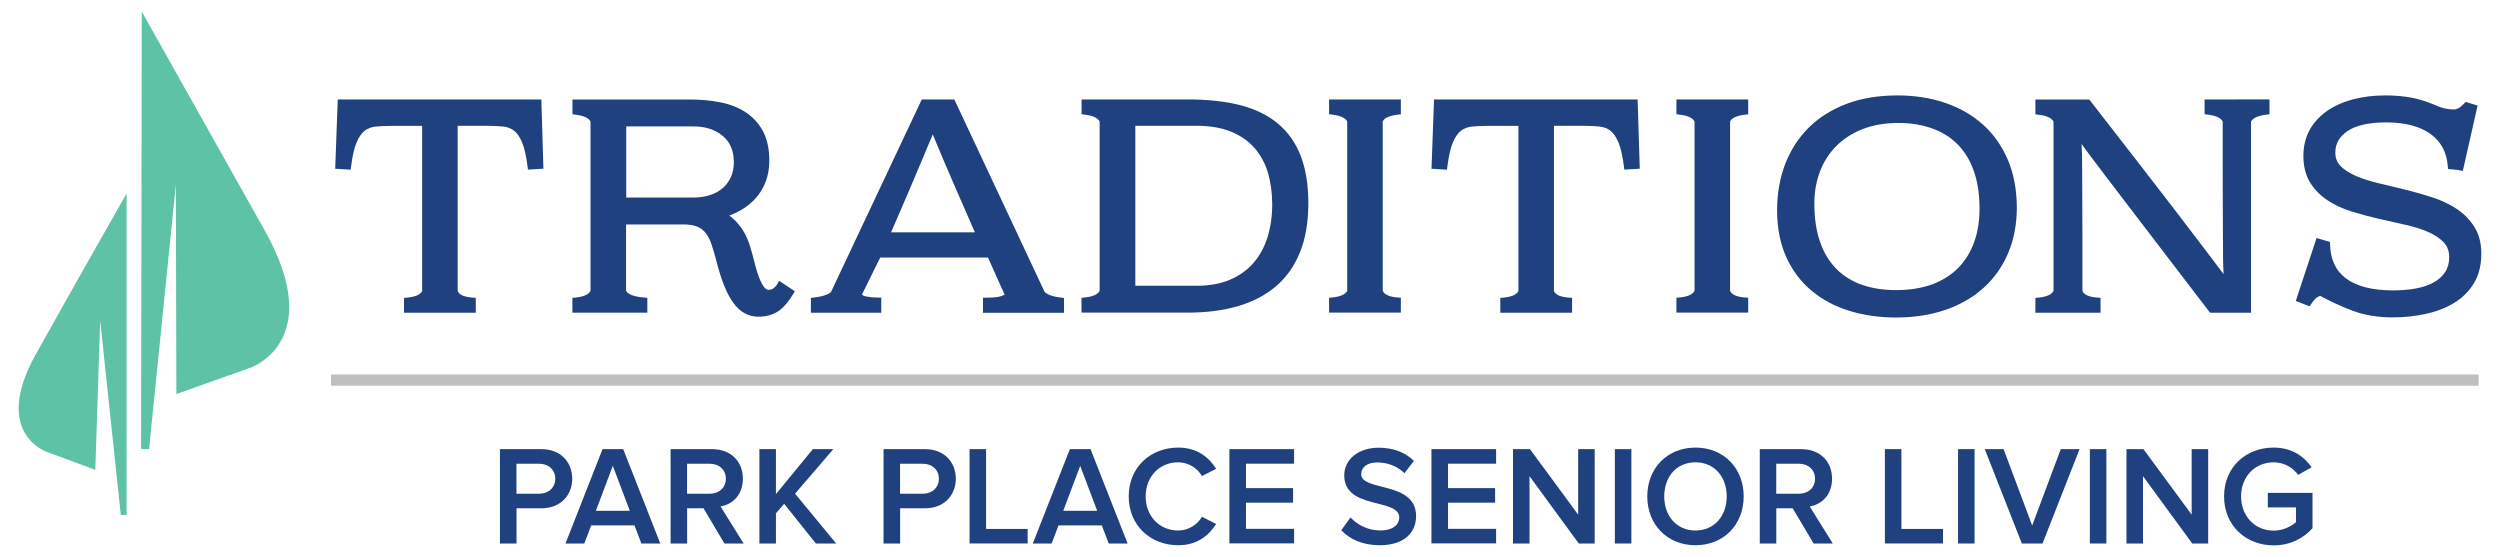 <svg enable-background="new 0 0 404 90" viewBox="0 0 404 90" xmlns="http://www.w3.org/2000/svg"><path d="m87.48 16.07h-32.9l-.41 11.2 2.5.15.06-.45c.21-1.72.51-3.05.9-3.96.37-.88.81-1.51 1.31-1.89s1.11-.6 1.8-.67c.76-.08 1.65-.11 2.62-.11h4.86v26.7c-.27.57-1.11.93-2.49 1.06l-.44.04v2.4h11.6v-2.41l-.45-.03c-1.43-.1-2.26-.47-2.48-1.08v-26.69h4.68c.97 0 1.86.04 2.62.11.7.07 1.3.29 1.8.67s.94 1.02 1.31 1.89c.38.91.68 2.25.89 3.96l.06.45 2.5-.15z" fill="#1f4180"/><path d="m125.9 45.37-.25.46c-.15.28-.36.53-.62.74-.22.18-.49.27-.81.27-.18 0-.44-.04-.73-.43s-.55-.88-.78-1.46c-.24-.6-.45-1.26-.63-1.95l-.51-1.95c-.22-.89-.48-1.69-.77-2.38-.29-.7-.63-1.32-1.01-1.85s-.79-1-1.23-1.4c-.22-.2-.45-.4-.69-.59.66-.25 1.3-.55 1.91-.9.89-.52 1.68-1.16 2.35-1.91s1.21-1.64 1.6-2.65.59-2.17.59-3.42c0-1.83-.33-3.4-.98-4.66-.66-1.26-1.58-2.29-2.74-3.08-1.15-.78-2.52-1.33-4.08-1.65-1.54-.32-3.22-.48-5.01-.48h-19v2.39l.42.05c1.36.16 2.2.53 2.5 1.12v27.35c-.27.6-1.11.97-2.49 1.1l-.44.04v2.4h12.11v-2.41l-.44-.03c-1.68-.13-2.71-.51-3-1.11v-10.71h9.32c.92 0 1.67.13 2.24.38.56.24 1.01.6 1.36 1.08.37.5.68 1.1.9 1.79.25.74.49 1.56.73 2.47.41 1.63.84 3.02 1.3 4.15.46 1.15.96 2.09 1.5 2.82.55.75 1.17 1.32 1.83 1.67.67.36 1.41.55 2.2.55 1.17 0 2.2-.27 3.08-.8.88-.54 1.72-1.49 2.58-2.91l.24-.4zm-7.31-19.17c0 .91-.17 1.73-.49 2.44-.33.71-.77 1.3-1.33 1.78-.57.48-1.25.86-2.04 1.11-.8.26-1.69.39-2.65.39h-10.88v-11.49h10.87c1.94 0 3.54.52 4.74 1.55 1.2 1.02 1.78 2.4 1.78 4.22z" fill="#1f4180"/><path d="m171.48 48.09c-1.29-.14-2.18-.44-2.67-.92l-14.59-31.1h-5.26l-14.68 31.14c-.34.3-1.1.68-2.82.88l-.42.05v2.4h11.37v-2.45h-.48c-.68 0-1.33-.06-1.95-.18-.44-.08-.61-.23-.68-.33l2.94-5.96h17.42l2.68 5.99c-.05.03-.11.07-.19.11-.24.11-.52.19-.82.25-.32.06-.65.09-1 .11-.36.01-.7.02-1 .02h-.48v2.45h13.09v-2.4zm-13.94-10.55h-13.54c1.08-2.49 1.99-4.6 2.73-6.32.8-1.88 1.48-3.46 2.02-4.77.54-1.3 1-2.39 1.37-3.27l.62-1.46c.18.45.37.91.57 1.38.35.87.81 1.96 1.37 3.26s1.25 2.9 2.07 4.79c.75 1.74 1.68 3.87 2.79 6.39z" fill="#1f4180"/><path d="m210.21 25.23c-.82-2.13-2.06-3.9-3.7-5.26-1.63-1.36-3.68-2.36-6.11-2.98-2.4-.61-5.23-.92-8.41-.92h-17.21v2.39l.42.05c1.36.16 2.2.53 2.5 1.12v27.35c-.27.6-1.11.97-2.49 1.1l-.44.04v2.4h17.21c2.98 0 5.69-.35 8.06-1.04 2.39-.7 4.46-1.77 6.15-3.21s3.01-3.3 3.9-5.53c.89-2.21 1.34-4.87 1.34-7.89 0-2.94-.41-5.51-1.22-7.62zm-4.62 7.77c0 1.92-.26 3.72-.76 5.34-.5 1.6-1.27 3-2.27 4.15s-2.27 2.06-3.79 2.71c-1.53.65-3.33.98-5.35.98h-9.95v-25.85h9.95c2.12 0 3.97.32 5.5.94 1.52.62 2.78 1.49 3.76 2.59s1.72 2.44 2.2 3.98c.46 1.56.71 3.3.71 5.16z" fill="#1f4180"/><path d="m225.95 18.52.43-.05v-2.4h-11.6v2.39l.43.05c1.36.16 2.2.53 2.5 1.12v27.35c-.27.6-1.11.97-2.49 1.1l-.44.04v2.4h11.6v-2.41l-.45-.03c-1.4-.1-2.24-.47-2.48-1.09v-27.37c.31-.71 1.52-.99 2.5-1.1z" fill="#1f4180"/><path d="m264.64 16.07h-32.9l-.41 11.2 2.5.15.06-.45c.21-1.72.51-3.05.9-3.96.37-.88.81-1.51 1.31-1.89s1.11-.6 1.8-.67c.76-.08 1.65-.11 2.62-.11h4.86v26.7c-.27.57-1.11.93-2.49 1.06l-.44.04v2.4h11.6v-2.41l-.45-.03c-1.43-.1-2.26-.47-2.48-1.08v-26.69h4.68c.98 0 1.86.04 2.63.11.7.07 1.3.29 1.8.67s.94 1.02 1.31 1.89c.38.91.68 2.25.9 3.96l.05.45 2.5-.15z" fill="#1f4180"/><path d="m282.08 18.52.43-.05v-2.4h-11.6v2.39l.43.05c1.36.16 2.2.53 2.5 1.12v27.35c-.27.6-1.11.97-2.49 1.1l-.44.04v2.4h11.6v-2.41l-.45-.03c-1.4-.1-2.24-.47-2.48-1.09v-27.37c.32-.71 1.53-.99 2.5-1.1z" fill="#1f4180"/><path d="m324.46 25.8c-.97-2.25-2.33-4.17-4.05-5.7-1.71-1.52-3.77-2.7-6.11-3.49-2.33-.79-4.9-1.19-7.64-1.19-3.11 0-5.9.46-8.3 1.38-2.41.92-4.46 2.22-6.11 3.87s-2.92 3.63-3.78 5.88c-.85 2.24-1.29 4.73-1.29 7.37 0 2.91.5 5.48 1.48 7.63.99 2.17 2.37 4 4.1 5.44s3.79 2.54 6.12 3.25c2.32.71 4.84 1.07 7.51 1.07 2.95 0 5.66-.42 8.06-1.26 2.41-.84 4.49-2.05 6.18-3.61 1.7-1.56 3.02-3.45 3.93-5.63.9-2.17 1.36-4.62 1.36-7.27-.01-2.88-.5-5.49-1.46-7.74zm-18.08 21.08c-1.98 0-3.81-.28-5.42-.83-1.59-.55-2.99-1.4-4.14-2.53-1.15-1.14-2.05-2.6-2.67-4.35-.63-1.76-.95-3.88-.95-6.3 0-1.82.3-3.55.9-5.13.59-1.57 1.47-2.95 2.61-4.11 1.14-1.15 2.56-2.08 4.25-2.75s3.65-1.01 5.84-1.01c1.95 0 3.75.29 5.37.86 1.6.56 2.99 1.42 4.12 2.54 1.14 1.12 2.03 2.56 2.65 4.28.63 1.74.95 3.82.95 6.2 0 1.95-.29 3.75-.85 5.34-.56 1.58-1.41 2.97-2.52 4.13-1.11 1.15-2.52 2.06-4.19 2.7-1.69.63-3.69.96-5.95.96z" fill="#1f4180"/><path d="m356.26 16.07v2.39l.43.05c1.35.16 2.2.53 2.5 1.12v8.54c0 2.45.01 4.56.02 6.35.01 1.78.02 3.27.02 4.48s.01 2.24.02 3.08c.02.84.04 1.55.07 2.13v.08c-.01-.02-.03-.04-.04-.06-.36-.48-.85-1.14-1.49-1.98l-2.42-3.18c-.97-1.29-2.24-2.95-3.81-5s-3.47-4.52-5.72-7.41l-8.21-10.57h-8.71v2.39l.43.05c1.36.16 2.2.53 2.5 1.12v27.35c-.27.6-1.11.97-2.49 1.1l-.44.04v2.4h10.53v-2.41l-.45-.03c-1.4-.1-2.24-.47-2.48-1.09v-8.21c0-2.34-.01-4.37-.02-6.09-.02-1.72-.02-3.16-.02-4.32 0-1.17-.01-2.17-.02-3.01-.02-.83-.04-1.53-.07-2.11.36.52.86 1.21 1.51 2.06l2.35 3.11c.95 1.25 2.17 2.86 3.67 4.81s3.31 4.32 5.44 7.11c2.12 2.79 4.67 6.12 7.64 9.99l.15.19h6.62v-30.9c.3-.58 1.16-.96 2.55-1.12l.43-.05v-2.4z" fill="#1f4180"/><path d="m399.89 36.72c-.71-1.15-1.66-2.13-2.81-2.91-1.13-.76-2.44-1.39-3.88-1.87-1.41-.46-2.88-.89-4.38-1.26-1.49-.37-2.94-.72-4.35-1.05-1.38-.32-2.62-.71-3.68-1.16-1.04-.44-1.89-.98-2.52-1.6-.59-.58-.88-1.31-.88-2.23 0-1.42.64-2.55 1.97-3.46 1.37-.93 3.48-1.4 6.28-1.4 1.43 0 2.77.15 3.97.45 1.18.3 2.21.75 3.07 1.35.85.59 1.53 1.33 2.02 2.21s.78 1.93.87 3.12l.03.39.39.05c.26.03.52.05.79.07.24.02.49.05.74.11l.47.1 2.39-10.57-1.91-.59-.21.2c-.63.63-.94.82-1.08.87-.23.1-.44.15-.62.15-1.04 0-2.05-.23-3.02-.7-1.24-.54-2.5-.94-3.77-1.19s-2.72-.38-4.32-.38c-1.89 0-3.65.22-5.24.64-1.6.43-3 1.06-4.17 1.88-1.19.83-2.13 1.86-2.8 3.06-.67 1.21-1.01 2.62-1.01 4.18 0 1.72.37 3.18 1.1 4.34.71 1.14 1.66 2.1 2.81 2.86 1.13.75 2.44 1.35 3.89 1.8 1.42.44 2.88.83 4.35 1.17s2.91.67 4.33.98c1.37.3 2.61.69 3.67 1.15 1.04.45 1.88 1.02 2.52 1.68.6.62.89 1.41.89 2.41 0 .92-.21 1.72-.64 2.38-.44.67-1.05 1.24-1.83 1.67-.8.45-1.77.79-2.87.99-1.13.21-2.38.32-3.7.32-3.32 0-5.87-.64-7.59-1.9-1.7-1.25-2.56-3.07-2.62-5.57l-.01-.35-2.17-.65-3.36 10.17 2.22.87.22-.31c.49-.71.81-1 .98-1.12.19-.13.37-.21.54-.25 1.8.98 3.61 1.8 5.38 2.45 1.86.68 3.97 1.02 6.27 1.02 1.85 0 3.65-.18 5.35-.55 1.72-.37 3.26-.96 4.58-1.76 1.35-.81 2.43-1.88 3.23-3.18.8-1.31 1.21-2.91 1.21-4.76.01-1.69-.36-3.15-1.09-4.32z" fill="#1f4180"/><path d="m53.49 60.52h347.06v1.81h-347.06z" fill="#bebfbe"/><path d="m28.5 63.68-.08-33.84-4.33 42.73-1.29-.01.11-70.69s9.54 16.97 19.87 35.37c10.11 18.02-2.34 22.19-2.34 22.19zm-20.88 9.37s-9-2.96-1.84-15.79c7.56-13.54 14.68-25.99 14.68-25.99v51.94l-.94.01-3.33-31.39-.79 24.1z" fill="#5ec2a7"/><g fill="#1f4180"><path d="m80.79 87.83v-15.25h6.7c3.2 0 4.98 2.19 4.98 4.78s-1.81 4.78-4.98 4.78h-4.02v5.69zm8.94-10.47c0-1.46-1.1-2.42-2.61-2.42h-3.66v4.85h3.66c1.51-.01 2.61-.97 2.61-2.43z"/><path d="m103.65 87.83-1.12-2.93h-6.99l-1.12 2.93h-3.04l5.99-15.25h3.34l5.99 15.25zm-4.62-12.55-2.74 7.27h5.49z"/><path d="m117.07 87.83-3.38-5.69h-2.65v5.69h-2.67v-15.25h6.7c3.02 0 4.98 1.97 4.98 4.78 0 2.72-1.78 4.18-3.61 4.48l3.73 5.99zm.23-10.47c0-1.46-1.1-2.42-2.61-2.42h-3.66v4.85h3.66c1.51-.01 2.61-.97 2.61-2.43z"/><path d="m131.84 87.83-5.12-6.42-1.33 1.55v4.87h-2.67v-15.25h2.67v7.27l5.97-7.27h3.31l-6.19 7.2 6.65 8.05z"/><path d="m142.78 87.83v-15.25h6.7c3.2 0 4.98 2.19 4.98 4.78s-1.81 4.78-4.98 4.78h-4.02v5.69zm8.94-10.47c0-1.46-1.1-2.42-2.61-2.42h-3.66v4.85h3.66c1.51-.01 2.61-.97 2.61-2.43z"/><path d="m156.68 87.83v-15.25h2.67v12.89h6.72v2.35h-9.39z"/><path d="m179.17 87.83-1.12-2.93h-6.99l-1.12 2.93h-3.04l5.99-15.25h3.34l5.99 15.25zm-4.61-12.55-2.74 7.27h5.49z"/><path d="m182.4 80.22c0-4.69 3.5-7.89 8-7.89 3.09 0 4.98 1.6 6.13 3.43l-2.29 1.17c-.73-1.26-2.19-2.22-3.84-2.22-3.02 0-5.26 2.31-5.26 5.51s2.24 5.51 5.26 5.51c1.65 0 3.11-.94 3.84-2.22l2.29 1.17c-1.17 1.83-3.04 3.43-6.13 3.43-4.5-.01-8-3.21-8-7.89z"/><path d="m198.67 87.83v-15.25h10.45v2.35h-7.77v3.95h7.61v2.35h-7.61v4.23h7.77v2.35h-10.45z"/><path d="m216.75 85.68 1.49-2.06c1.05 1.12 2.7 2.1 4.82 2.1 2.19 0 3.06-1.07 3.06-2.08 0-3.2-8.89-1.21-8.89-6.83 0-2.51 2.22-4.46 5.55-4.46 2.38 0 4.3.75 5.71 2.13l-1.53 1.99c-1.19-1.19-2.81-1.74-4.41-1.74-1.58 0-2.58.75-2.58 1.9 0 2.83 8.87 1.07 8.87 6.77 0 2.54-1.78 4.71-5.9 4.71-2.8-.01-4.84-.99-6.19-2.43z"/><path d="m231.32 87.83v-15.25h10.45v2.35h-7.77v3.95h7.61v2.35h-7.61v4.23h7.77v2.35h-10.45z"/><path d="m255.13 87.83-7.96-10.88v10.88h-2.67v-15.25h2.74l7.79 10.58v-10.58h2.67v15.25z"/><path d="m260.96 87.83v-15.25h2.67v15.25z"/><path d="m266.2 80.22c0-4.55 3.22-7.89 7.79-7.89s7.79 3.34 7.79 7.89-3.22 7.89-7.79 7.89-7.79-3.34-7.79-7.89zm12.84 0c0-3.15-1.99-5.51-5.05-5.51-3.09 0-5.05 2.35-5.05 5.51 0 3.13 1.97 5.51 5.05 5.51 3.06 0 5.05-2.38 5.05-5.51z"/><path d="m293.08 87.83-3.38-5.69h-2.65v5.69h-2.67v-15.25h6.7c3.02 0 4.98 1.97 4.98 4.78 0 2.72-1.78 4.18-3.61 4.48l3.73 5.99zm.23-10.47c0-1.46-1.1-2.42-2.61-2.42h-3.66v4.85h3.66c1.51-.01 2.61-.97 2.61-2.43z"/><path d="m304.6 87.83v-15.25h2.67v12.89h6.72v2.35h-9.39z"/><path d="m316.42 87.83v-15.25h2.67v15.25z"/><path d="m326.73 87.83-5.99-15.25h3.04l4.62 12.34 4.62-12.34h3.04l-5.99 15.25z"/><path d="m337.72 87.83v-15.25h2.67v15.25z"/><path d="m354.27 87.83-7.96-10.88v10.88h-2.67v-15.25h2.74l7.79 10.58v-10.58h2.67v15.25z"/><path d="m359.41 80.22c0-4.78 3.59-7.89 8-7.89 2.97 0 4.91 1.42 6.15 3.18l-2.19 1.23c-.8-1.14-2.24-2.03-3.95-2.03-3.02 0-5.26 2.31-5.26 5.51s2.24 5.53 5.26 5.53c1.55 0 2.93-.73 3.61-1.37v-2.38h-4.55v-2.35h7.22v5.71c-1.51 1.67-3.63 2.77-6.29 2.77-4.41 0-8-3.14-8-7.91z"/></g></svg>